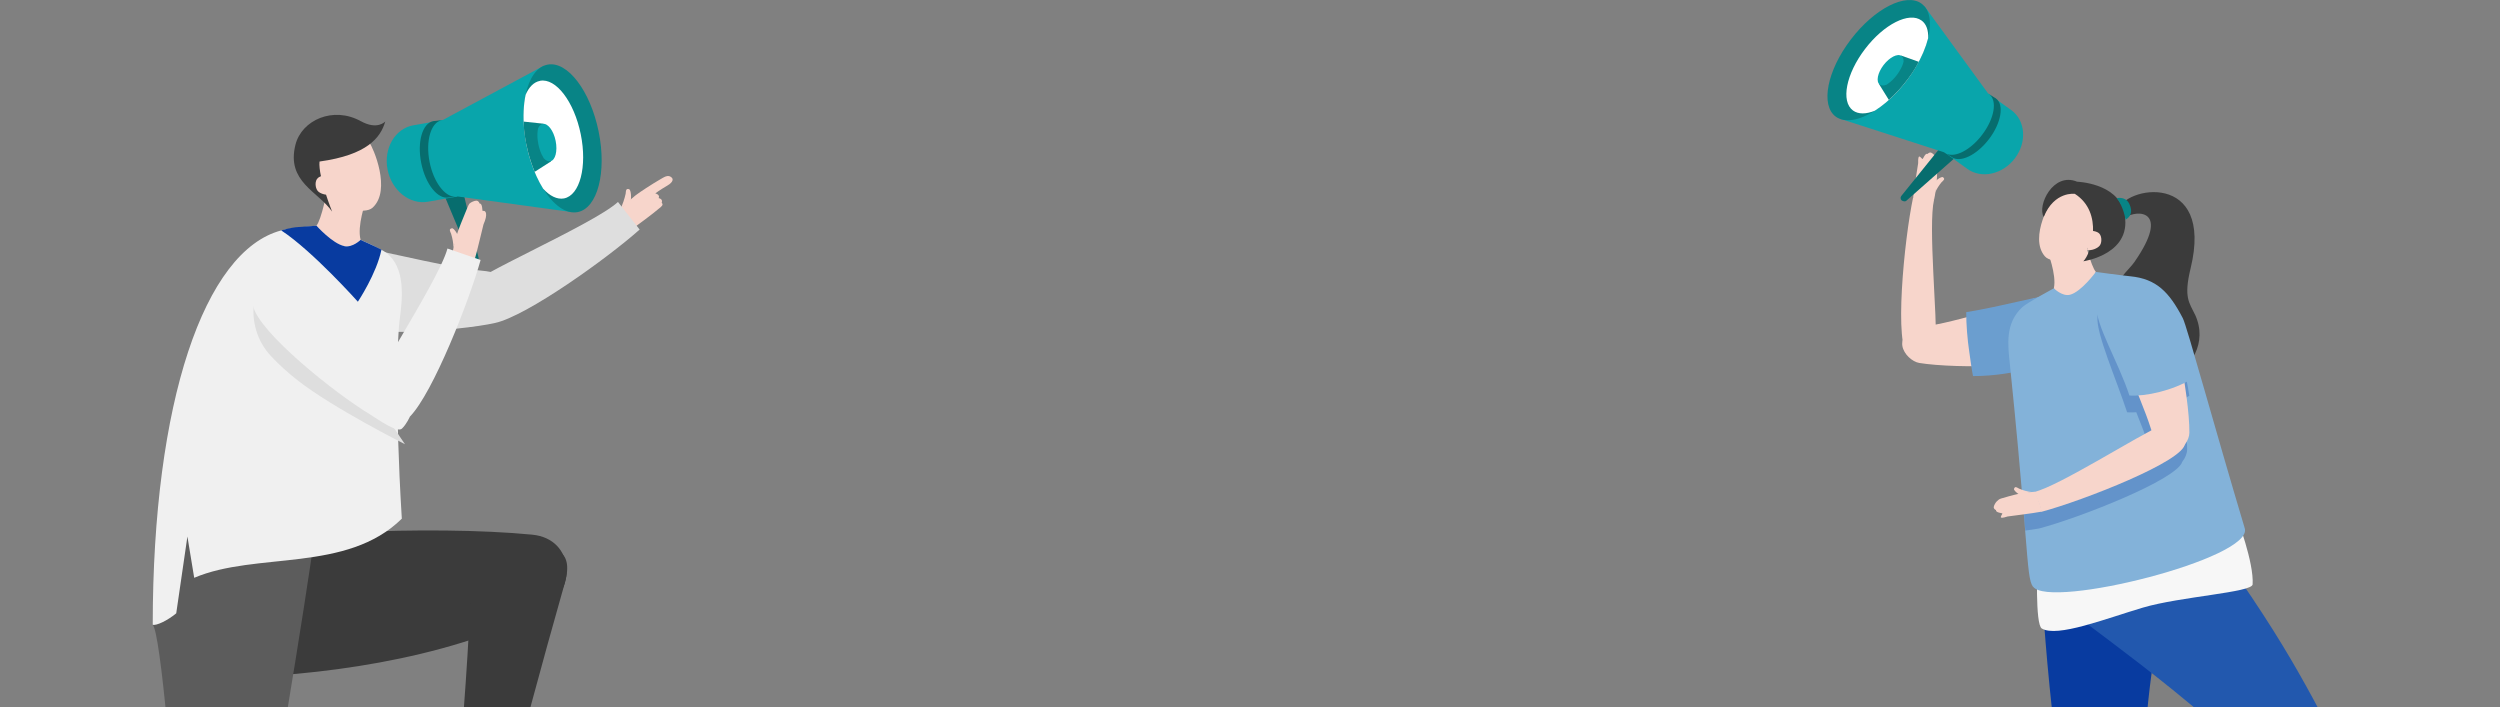 <svg width="311" height="88" viewBox="0 0 311 88" fill="none" xmlns="http://www.w3.org/2000/svg">
<rect x="0" y="0" width="311" height="88" fill="#808080" stroke="none"/>
<g clip-path="url(#clip0_5001_10409)">
<path d="M78.249 23.539C78.527 23.589 78.557 24.813 78.428 25.052C77.931 25.54 77.632 25.54 77.155 26.027C77.434 25.52 77.712 24.674 77.831 24.096C77.871 23.778 77.831 23.419 78.249 23.529V23.539Z" fill="#F7D5CB"/>
<path d="M82.245 25.719C82.245 25.719 82.215 25.739 82.215 25.749C80.983 26.794 79.402 27.919 78.915 28.287C78.01 27.959 77.006 26.077 77.026 26.047C77.672 25.59 78.478 24.753 79.034 24.325C79.68 23.818 81.251 22.842 81.361 22.772C81.689 22.593 82.474 22.085 82.742 21.976C83.09 21.827 83.398 21.886 83.627 22.165C83.697 22.285 83.796 22.633 83.011 23.091C82.037 23.658 81.519 24.056 81.519 24.056C81.519 24.056 82.156 24.206 81.937 24.644C81.937 24.644 82.504 24.724 82.315 25.231C82.315 25.231 82.593 25.42 82.245 25.709V25.719Z" fill="#F7D5CB"/>
<path d="M61.051 33.832C60.673 33.752 60.275 33.703 59.848 33.663C57.382 33.454 53.714 32.657 50.165 31.881C46.636 31.114 43.306 30.388 41.636 30.368C41.377 30.368 41.129 30.487 40.96 30.706C40.214 31.672 40.075 37.923 40.463 39.088C41.646 42.562 57.442 41.118 61.558 40.183C65.524 39.337 75.624 32.08 79.571 28.556L76.877 25.122C75.326 26.565 70.177 29.153 66.041 31.244C64.152 32.199 62.353 33.105 61.051 33.822V33.832Z" fill="#DEDEDE"/>
<path d="M66.21 66.512C53.575 65.288 31.973 66.303 27.36 68.503C22.38 70.873 17.916 84.52 27.778 84.331C39.011 84.122 55.155 82.211 67.293 76.029C71.837 73.71 71.588 67.04 66.21 66.512Z" fill="#3B3B3B"/>
<path d="M58.536 74.366C57.661 93.947 55.494 110.491 55.494 110.491C56.607 111.646 58.625 112.203 59.838 111.785C59.838 111.785 64.172 93.937 70.266 72.505C72.751 63.765 58.705 70.614 58.536 74.366Z" fill="#3B3B3B"/>
<path d="M40.811 22.165C40.84 23.579 39.946 27.401 39.369 28.068C40.194 30.776 44.379 31.294 44.857 29.82C44.399 28.108 45.473 25.181 45.523 24.893C44.479 24.913 41.129 22.454 40.811 22.155V22.165Z" fill="#F7D5CB"/>
<path d="M39.369 64.452C39.429 66.005 34.975 93.837 31.556 112.761C28.603 129.046 23.006 143.66 23.006 143.66C22.966 143.779 20.69 144.735 19.726 143.431C19.726 143.431 23.016 127.424 22.32 111.945C21.724 98.586 19.964 78.647 19 77.721L21.893 64.442C27.201 65.318 37.53 65.049 39.379 64.442L39.369 64.452Z" fill="#5C5C5C"/>
<path d="M41.298 17.755C39.518 18.791 39.21 20.941 40.234 22.703C40.234 22.723 41.298 24.534 41.298 24.534C42.073 25.858 45.334 26.754 46.348 25.838C48.743 23.658 46.397 18.313 45.98 17.795C44.797 16.362 42.948 16.79 41.298 17.755Z" fill="#F7D5CB"/>
<path d="M49.708 39.854C50.106 36.997 50.444 33.274 48.048 31.443C47.431 30.965 44.857 29.83 44.857 29.83C44.857 29.83 43.853 30.816 42.839 30.616C41.367 30.318 39.369 28.078 39.369 28.078C39.369 28.078 36.059 28.387 34.985 28.665C25.412 31.194 19 50.058 19 77.731C19.477 77.831 20.789 77.233 21.923 76.298L23.314 66.741L24.159 71.878C31.864 68.603 43.127 71.29 49.986 64.522C49.082 49.729 49.479 41.507 49.708 39.854Z" fill="#F0F0F0"/>
<path d="M42.839 30.616C41.367 30.318 39.369 28.078 39.369 28.078C39.369 28.078 37.669 28.198 37.143 28.237C35.98 28.327 34.985 28.665 34.985 28.665C38.882 31.214 44.519 37.535 44.519 37.535C44.519 37.535 46.855 34.031 47.452 31.055C47.094 30.846 44.857 29.84 44.857 29.84C44.857 29.84 43.853 30.826 42.839 30.627V30.616Z" fill="#083BA0"/>
<path d="M44.886 15.078C41.467 13.176 37.53 14.928 36.755 18.004C35.592 22.613 39.578 23.808 41.318 26.326C41.318 26.326 39.568 22.016 39.747 20.095C45.672 19.278 47.352 17.128 47.928 15.107C47.928 15.107 46.964 16.222 44.896 15.078H44.886Z" fill="#3B3B3B"/>
<path d="M39.558 22.135C39.141 22.464 39.191 23.34 39.519 23.748C39.827 24.136 40.781 24.365 41.248 24.156C41.069 23.589 40.702 22.454 40.393 21.797C40.055 21.827 39.717 22.006 39.558 22.125V22.135Z" fill="#F7D5CB"/>
<path d="M37.123 31.871C36.973 31.284 36.327 31.413 35.472 31.901C30.999 34.439 30.213 40.561 33.723 44.314C34.627 45.279 35.721 46.295 37.043 47.33C41.487 50.804 50.384 55.264 50.384 55.264C50.384 55.264 38.783 38.451 37.133 31.871H37.123Z" fill="#DEDEDE"/>
<path d="M56.12 29.093C56.289 29.641 56.408 30.248 56.408 30.816C56.508 30.169 56.885 30.288 57.084 29.631C57.084 29.352 56.468 28.317 56.209 28.397C55.792 28.496 56.001 28.785 56.12 29.084V29.093Z" fill="#F7D5CB"/>
<path d="M59.529 32.1C59.589 32.259 59.46 32.558 59.211 32.597C58.963 32.637 58.714 32.538 58.655 32.379L54.619 22.733L57.263 22.314L59.539 32.11L59.529 32.1Z" fill="#076D6E"/>
<path d="M51.428 15.585L55.066 14.938L56.895 24.445L53.247 25.092C50.971 25.5 48.714 23.698 48.207 21.07C47.71 18.442 49.141 15.993 51.418 15.585H51.428Z" fill="#09A5AB"/>
<path d="M54.947 14.948C54.947 14.948 55.026 14.948 55.066 14.938L67.642 8.179L71.121 26.386L56.895 24.435C56.895 24.435 56.875 24.435 56.865 24.435C55.514 24.694 53.983 22.782 53.456 20.154C52.929 17.536 53.595 15.197 54.957 14.938L54.947 14.948Z" fill="#09A5AB"/>
<path d="M68.119 8.04C70.594 7.562 73.438 11.295 74.471 16.362C75.505 21.429 74.332 25.908 71.857 26.386C70.405 26.665 68.825 25.5 67.562 23.459C66.966 22.504 66.439 21.349 66.021 20.065C65.813 19.428 65.644 18.751 65.495 18.054C65.355 17.357 65.256 16.68 65.196 16.013C65.057 14.46 65.127 13.007 65.385 11.783C65.823 9.722 66.777 8.289 68.119 8.04Z" fill="#088486"/>
<path d="M67.175 10.051C69.153 9.672 71.419 12.639 72.245 16.69C73.07 20.732 72.135 24.305 70.157 24.684C69.302 24.843 68.387 24.375 67.562 23.469C66.966 22.514 66.439 21.359 66.021 20.075C65.813 19.438 65.644 18.761 65.495 18.064C65.355 17.367 65.256 16.69 65.196 16.023C65.057 14.47 65.127 13.017 65.385 11.793C65.793 10.837 66.409 10.2 67.175 10.06V10.051Z" fill="white"/>
<path d="M67.592 15.386L65.147 15.127C65.147 15.127 65.077 17.835 66.508 21.379L68.546 20.075L67.602 15.396L67.592 15.386Z" fill="#088486"/>
<path d="M67.513 15.416C68.139 15.297 68.865 16.242 69.123 17.526C69.382 18.811 69.083 19.945 68.457 20.065C68.189 20.115 67.89 19.965 67.632 19.677C67.443 19.368 67.274 19.01 67.145 18.602C67.075 18.402 67.025 18.183 66.976 17.964C66.936 17.745 66.896 17.526 66.876 17.317C66.827 16.82 66.856 16.362 66.936 15.973C67.065 15.665 67.264 15.466 67.503 15.426L67.513 15.416Z" fill="#09A5AB"/>
<path d="M53.883 15.068C53.883 15.068 53.963 15.068 54.002 15.058L55.066 14.938C55.066 14.938 54.987 14.938 54.947 14.958C53.595 15.217 52.919 17.556 53.446 20.174C53.943 22.653 55.335 24.494 56.637 24.475L55.842 24.564C55.832 24.564 55.822 24.564 55.812 24.564C54.46 24.823 52.929 22.912 52.402 20.284C51.875 17.666 52.541 15.326 53.903 15.068H53.883Z" fill="#076D6E"/>
<path d="M58.426 25.301C58.227 25.52 57.929 26.406 57.77 26.744C57.72 26.864 57.014 28.546 56.786 29.332C56.587 29.989 56.428 30.666 56.329 31.313C56.329 31.353 58.277 32.428 58.963 32.587C59.311 31.492 60.106 27.998 60.146 27.919C60.733 26.615 60.434 26.117 60.056 26.247C59.967 26.276 60.056 25.281 59.659 25.321C59.659 25.321 59.589 24.992 59.281 24.962C59.053 24.942 58.555 25.171 58.426 25.311V25.301Z" fill="#F7D5CB"/>
<path d="M55.663 30.915C55.136 32.966 52.223 37.943 49.877 41.935C49.37 42.801 48.883 43.637 48.425 44.423C46.934 42.761 45.224 40.641 43.554 38.57C41.288 35.753 39.151 33.095 37.868 32.03C37.669 31.861 36.924 31.343 36.655 31.264C34.866 30.716 30.293 32.916 31.486 38.082C32.231 41.347 41.566 48.863 46.059 51.571C47.203 52.297 49.42 53.86 49.996 53.323C50.573 52.785 50.99 51.83 50.99 51.83C53.873 48.883 58.377 37.406 59.788 32.339L55.663 30.915Z" fill="#F0F0F0"/>
</g>
<g clip-path="url(#clip1_5001_10409)">
<path d="M253.723 66.651C253.667 68.067 254.437 87.305 257.576 104.566C260.283 119.426 265.405 132.758 265.405 132.758C265.443 132.861 267.52 133.743 268.412 132.552C268.412 132.552 265.405 117.945 266.035 103.825C266.58 91.637 267.811 80.011 268.694 79.167L267.444 66.426C262.586 67.223 255.415 67.195 253.723 66.642V66.651Z" fill="#083BA0"/>
<path d="M270.987 61.569C267.388 64.926 258.102 74.508 256.392 74.986C257.134 76.195 272.378 86.115 284.643 98.743C295.131 109.554 306.766 117.72 306.766 117.72C306.86 117.785 309.078 117.363 309.153 115.882C309.153 115.882 297.809 105.813 291.165 93.334C286.316 84.23 283.383 78.061 271.006 61.56L270.987 61.569Z" fill="#2258AE"/>
<path d="M273.046 39.115C272.369 37.662 271.617 37.062 272.51 33.386C275.48 21.189 264.155 23.101 263.375 26.308C263.187 27.095 263.46 27.686 264.352 27.077C265.856 26.045 270.076 26.045 265.518 32.599C264.315 34.324 261.016 35.993 265.339 41.196C269.249 45.903 264.803 45.809 264.615 47.337C264.117 51.275 276.372 46.315 273.055 39.115H273.046Z" fill="#3B3B3B"/>
<path d="M256.044 36.546C253.178 36.771 244.428 39.846 239.964 40.521C234.485 41.346 237.023 44.871 238.761 45.153C243.348 45.903 256.289 45.781 256.918 43.446C257.191 42.434 256.571 36.508 256.044 36.546Z" fill="#F7D5CB"/>
<path d="M256.045 36.546C254.024 36.705 248.958 38.13 244.598 38.834C244.588 40.296 244.757 42.359 244.983 43.812C245.077 44.403 245.303 46.203 245.443 46.784C250.688 46.794 256.486 45.003 256.909 43.456C257.182 42.443 256.561 36.518 256.035 36.555L256.045 36.546Z" fill="#6B9ECF"/>
<path d="M240.801 42.734C241.027 39.64 239.842 28.052 240.594 24.864C239.523 24.845 238.639 24.761 237.991 24.564C236.873 29.824 235.566 43.249 237.465 44.272C239.203 45.209 240.284 44.206 240.66 43.306C240.745 43.099 240.792 42.903 240.81 42.734H240.801Z" fill="#F7D5CB"/>
<path d="M241.552 22.651C241.75 22.445 242.022 22.276 241.712 22.051C241.524 21.892 240.66 22.539 240.566 22.764C240.5 23.373 240.866 23.411 240.725 23.973C240.923 23.495 241.224 23.036 241.552 22.642V22.651Z" fill="#F7D5CB"/>
<path d="M240.594 24.864C240.735 24.302 240.866 23.233 240.923 22.623C240.998 21.901 240.998 20.261 240.998 20.148C240.979 19.82 240.904 19.811 240.819 19.567C240.763 19.407 240.425 19.051 240.227 18.985C239.964 18.91 239.795 19.154 239.795 19.154C239.485 18.985 239.222 19.839 239.147 19.782C238.865 19.548 238.592 19.014 238.62 20.298C238.62 20.373 238.085 23.542 238 24.564C238.583 25.108 240.585 24.892 240.594 24.864Z" fill="#F7D5CB"/>
<path d="M253.451 70.073C253.451 70.073 253.15 77.667 253.996 78.183C255.903 79.346 261.928 76.964 266.58 75.586C271.241 74.208 280.16 73.701 280.226 72.698C280.404 69.979 278.271 64.401 278.271 64.401L253.451 70.073Z" fill="#F7F7F7"/>
<path d="M259.108 28.174C258.817 28.474 255.668 30.977 254.644 30.996C254.7 31.267 255.875 34.183 255.499 35.852C256.524 38.187 260.029 36.462 260.725 33.818C260.142 33.199 259.136 29.542 259.108 28.174Z" fill="#F7D5CB"/>
<path d="M260.226 24.761C258.751 23.636 257.022 22.998 255.715 24.227C255.245 24.667 252.341 29.514 254.381 31.886C255.245 32.889 258.488 32.43 259.399 31.258C259.399 31.258 260.64 29.655 260.649 29.636C261.852 28.07 261.815 25.98 260.226 24.761Z" fill="#F7D5CB"/>
<path d="M252.915 72.98C254.982 75.811 280.376 69.464 279.248 65.723C275.517 53.272 272.068 40.596 271.542 39.584C269.841 36.312 268.252 34.69 265.02 34.371C263.939 34.268 260.725 33.827 260.725 33.827C260.725 33.827 258.911 36.312 257.501 36.668C256.533 36.912 255.499 35.862 255.499 35.862C255.499 35.862 252.172 37.662 251.59 38.196C249.372 40.249 249.795 43.015 250.03 45.322C250.866 53.45 251.364 59.151 251.702 63.163C251.787 64.223 251.862 65.17 251.928 66.013C252.332 70.992 252.435 72.342 252.896 72.98H252.915Z" fill="#83B2D9"/>
<path d="M264.211 26.289C263.318 22.764 258.394 22.605 258.394 22.605C255.405 21.348 253.394 25.605 254.24 26.983C255.565 23.748 258.112 24.114 258.112 24.114C261.749 26.448 260.151 31.558 259.164 32.505C259.164 32.505 265.555 31.605 264.211 26.289Z" fill="#3B3B3B"/>
<path opacity="0.26" d="M251.937 66.004C252.624 65.91 253.291 65.817 253.676 65.742C258.751 64.391 270.79 59.675 271.476 57.444C271.843 56.975 272.078 56.404 272.078 55.925C272.087 54.425 271.852 52.138 271.476 49.719C271.786 49.569 272.078 49.409 272.35 49.231C271.561 44.065 269.841 39.706 268.779 38.487C266.044 35.355 261.242 36.771 260.931 39.368C260.696 41.374 263.243 47.103 264.615 51.294C264.963 51.312 265.349 51.312 265.753 51.284C266.382 52.831 266.937 54.285 267.313 55.456C267.332 55.513 267.35 55.56 267.369 55.616C263.61 57.585 255.734 62.507 252.849 63.276V63.266C252.699 63.266 252.558 63.285 252.407 63.294C252.182 63.276 251.947 63.229 251.721 63.163C251.806 64.223 251.881 65.17 251.947 66.013L251.937 66.004Z" fill="#083BA0"/>
<path d="M261.016 28.942C260.847 28.839 260.499 28.708 260.17 28.727C259.954 29.392 259.738 30.527 259.635 31.089C260.114 31.23 260.997 30.902 261.251 30.489C261.514 30.049 261.458 29.214 261.016 28.942Z" fill="#F7D5CB"/>
<path d="M264.879 25.352C264.747 25.07 264.569 24.901 264.371 24.789C263.882 24.517 263.328 24.648 263.328 24.648C264.183 25.736 264.418 27.339 264.418 27.339C265.01 26.974 265.377 26.392 264.879 25.342V25.352Z" fill="#088486"/>
<path d="M251.167 60.782C250.913 60.651 250.678 60.435 250.547 60.801C250.443 61.026 251.317 61.672 251.562 61.701C252.173 61.588 252.097 61.232 252.68 61.204C252.173 61.148 251.637 60.988 251.167 60.782Z" fill="#F7D5CB"/>
<path d="M253.122 61.176C252.539 61.204 251.919 61.279 251.317 61.391C250.603 61.523 249.024 61.982 248.921 62.019C248.601 62.132 248.62 62.197 248.413 62.357C248.282 62.46 248.028 62.882 248.019 63.088C248.019 63.36 248.31 63.454 248.31 63.454C248.235 63.801 249.137 63.81 249.099 63.895C248.949 64.223 248.517 64.644 249.739 64.251C249.814 64.232 253 63.848 254.015 63.641C253.939 63.013 253.159 61.176 253.131 61.166L253.122 61.176Z" fill="#F7D5CB"/>
<path d="M261.683 38.243C262.341 41.037 266.232 49.062 267.585 53.366C269.249 58.644 272.341 55.597 272.359 53.844C272.397 49.212 270.094 37.24 268.384 36.33C267.454 35.843 261.561 37.746 261.683 38.252V38.243Z" fill="#F7D5CB"/>
<path d="M260.866 38.271C260.631 40.278 263.525 45.012 264.898 49.203C266.946 49.334 270.339 48.566 272.642 47.14C271.852 41.974 270.132 37.615 269.07 36.396C266.345 33.274 261.185 35.665 260.875 38.271H260.866Z" fill="#83B2D9"/>
<path d="M269.484 52.785C269.268 52.803 269.061 52.85 268.911 52.916C266.044 54.125 256.233 60.426 253.047 61.213C253.516 62.169 253.836 62.995 253.958 63.669C259.165 62.273 271.749 57.341 271.796 55.194C271.843 53.225 270.452 52.719 269.484 52.794V52.785Z" fill="#F7D5CB"/>
<path d="M236.515 24.386C236.402 24.498 236.393 24.808 236.581 24.939C236.778 25.07 237.032 25.089 237.145 24.977L244.541 18.442L242.464 17.007L236.515 24.386Z" fill="#076D6E"/>
<path d="M250.18 13.688L247.351 11.645L241.9 18.967L244.738 21.011C246.515 22.286 249.174 21.686 250.678 19.661C252.182 17.636 251.965 14.963 250.189 13.688H250.18Z" fill="#09A5AB"/>
<path d="M247.445 11.71C247.445 11.71 247.379 11.673 247.342 11.654L239.4 0.769L228.978 14.795L241.9 18.967C241.9 18.967 241.919 18.976 241.929 18.985C242.981 19.764 245.058 18.761 246.59 16.754C248.112 14.748 248.498 12.488 247.455 11.71H247.445Z" fill="#09A5AB"/>
<path d="M239.053 0.459C237.135 -0.956 233.188 1.041 230.237 4.922C227.286 8.794 226.45 13.079 228.357 14.504C229.485 15.329 231.308 14.992 233.216 13.782C234.119 13.21 235.04 12.451 235.914 11.532C236.346 11.072 236.778 10.576 237.182 10.041C237.586 9.507 237.953 8.972 238.272 8.429C239.034 7.163 239.56 5.907 239.851 4.763C240.321 2.841 240.096 1.228 239.053 0.469V0.459Z" fill="#088486"/>
<path d="M239.034 2.55C237.502 1.425 234.354 3.01 232.004 6.104C229.645 9.197 228.978 12.62 230.51 13.745C231.177 14.232 232.145 14.213 233.226 13.773C234.128 13.201 235.049 12.441 235.923 11.523C236.355 11.063 236.788 10.566 237.192 10.032C237.596 9.497 237.962 8.963 238.282 8.419C239.043 7.154 239.57 5.897 239.861 4.753C239.908 3.778 239.645 2.991 239.043 2.55H239.034Z" fill="white"/>
<path d="M236.496 6.91L238.686 7.688C238.686 7.688 237.633 10.013 234.974 12.432L233.771 10.491L236.496 6.91Z" fill="#088486"/>
<path d="M236.553 6.966C236.064 6.61 235.068 7.116 234.316 8.091C233.564 9.076 233.357 10.163 233.837 10.519C234.043 10.679 234.354 10.669 234.701 10.529C234.983 10.351 235.284 10.107 235.556 9.816C235.697 9.666 235.829 9.516 235.961 9.338C236.092 9.169 236.205 9.001 236.308 8.822C236.553 8.419 236.722 8.025 236.806 7.66C236.816 7.35 236.731 7.097 236.543 6.957L236.553 6.966Z" fill="#09A5AB"/>
<path d="M241.899 18.957L241.919 18.977C241.919 18.977 241.909 18.967 241.899 18.957Z" fill="#076D6E"/>
<path d="M248.3 12.245C248.3 12.245 248.235 12.207 248.197 12.188L247.342 11.654C247.342 11.654 247.408 11.691 247.445 11.72C248.498 12.498 248.112 14.748 246.58 16.764C245.143 18.667 243.197 19.661 242.107 19.107L242.746 19.511C242.746 19.511 242.765 19.529 242.774 19.529C243.827 20.308 245.904 19.304 247.436 17.298C248.958 15.292 249.344 13.032 248.3 12.254V12.245Z" fill="#076D6E"/>
</g>
<defs>
<clipPath id="clip0_5001_10409">
<rect width="84" height="88" fill="white"/>
</clipPath>
<clipPath id="clip1_5001_10409">
<rect width="84" height="88" fill="white" transform="matrix(-1 0 0 1 311 0)"/>
</clipPath>
</defs>
</svg>
